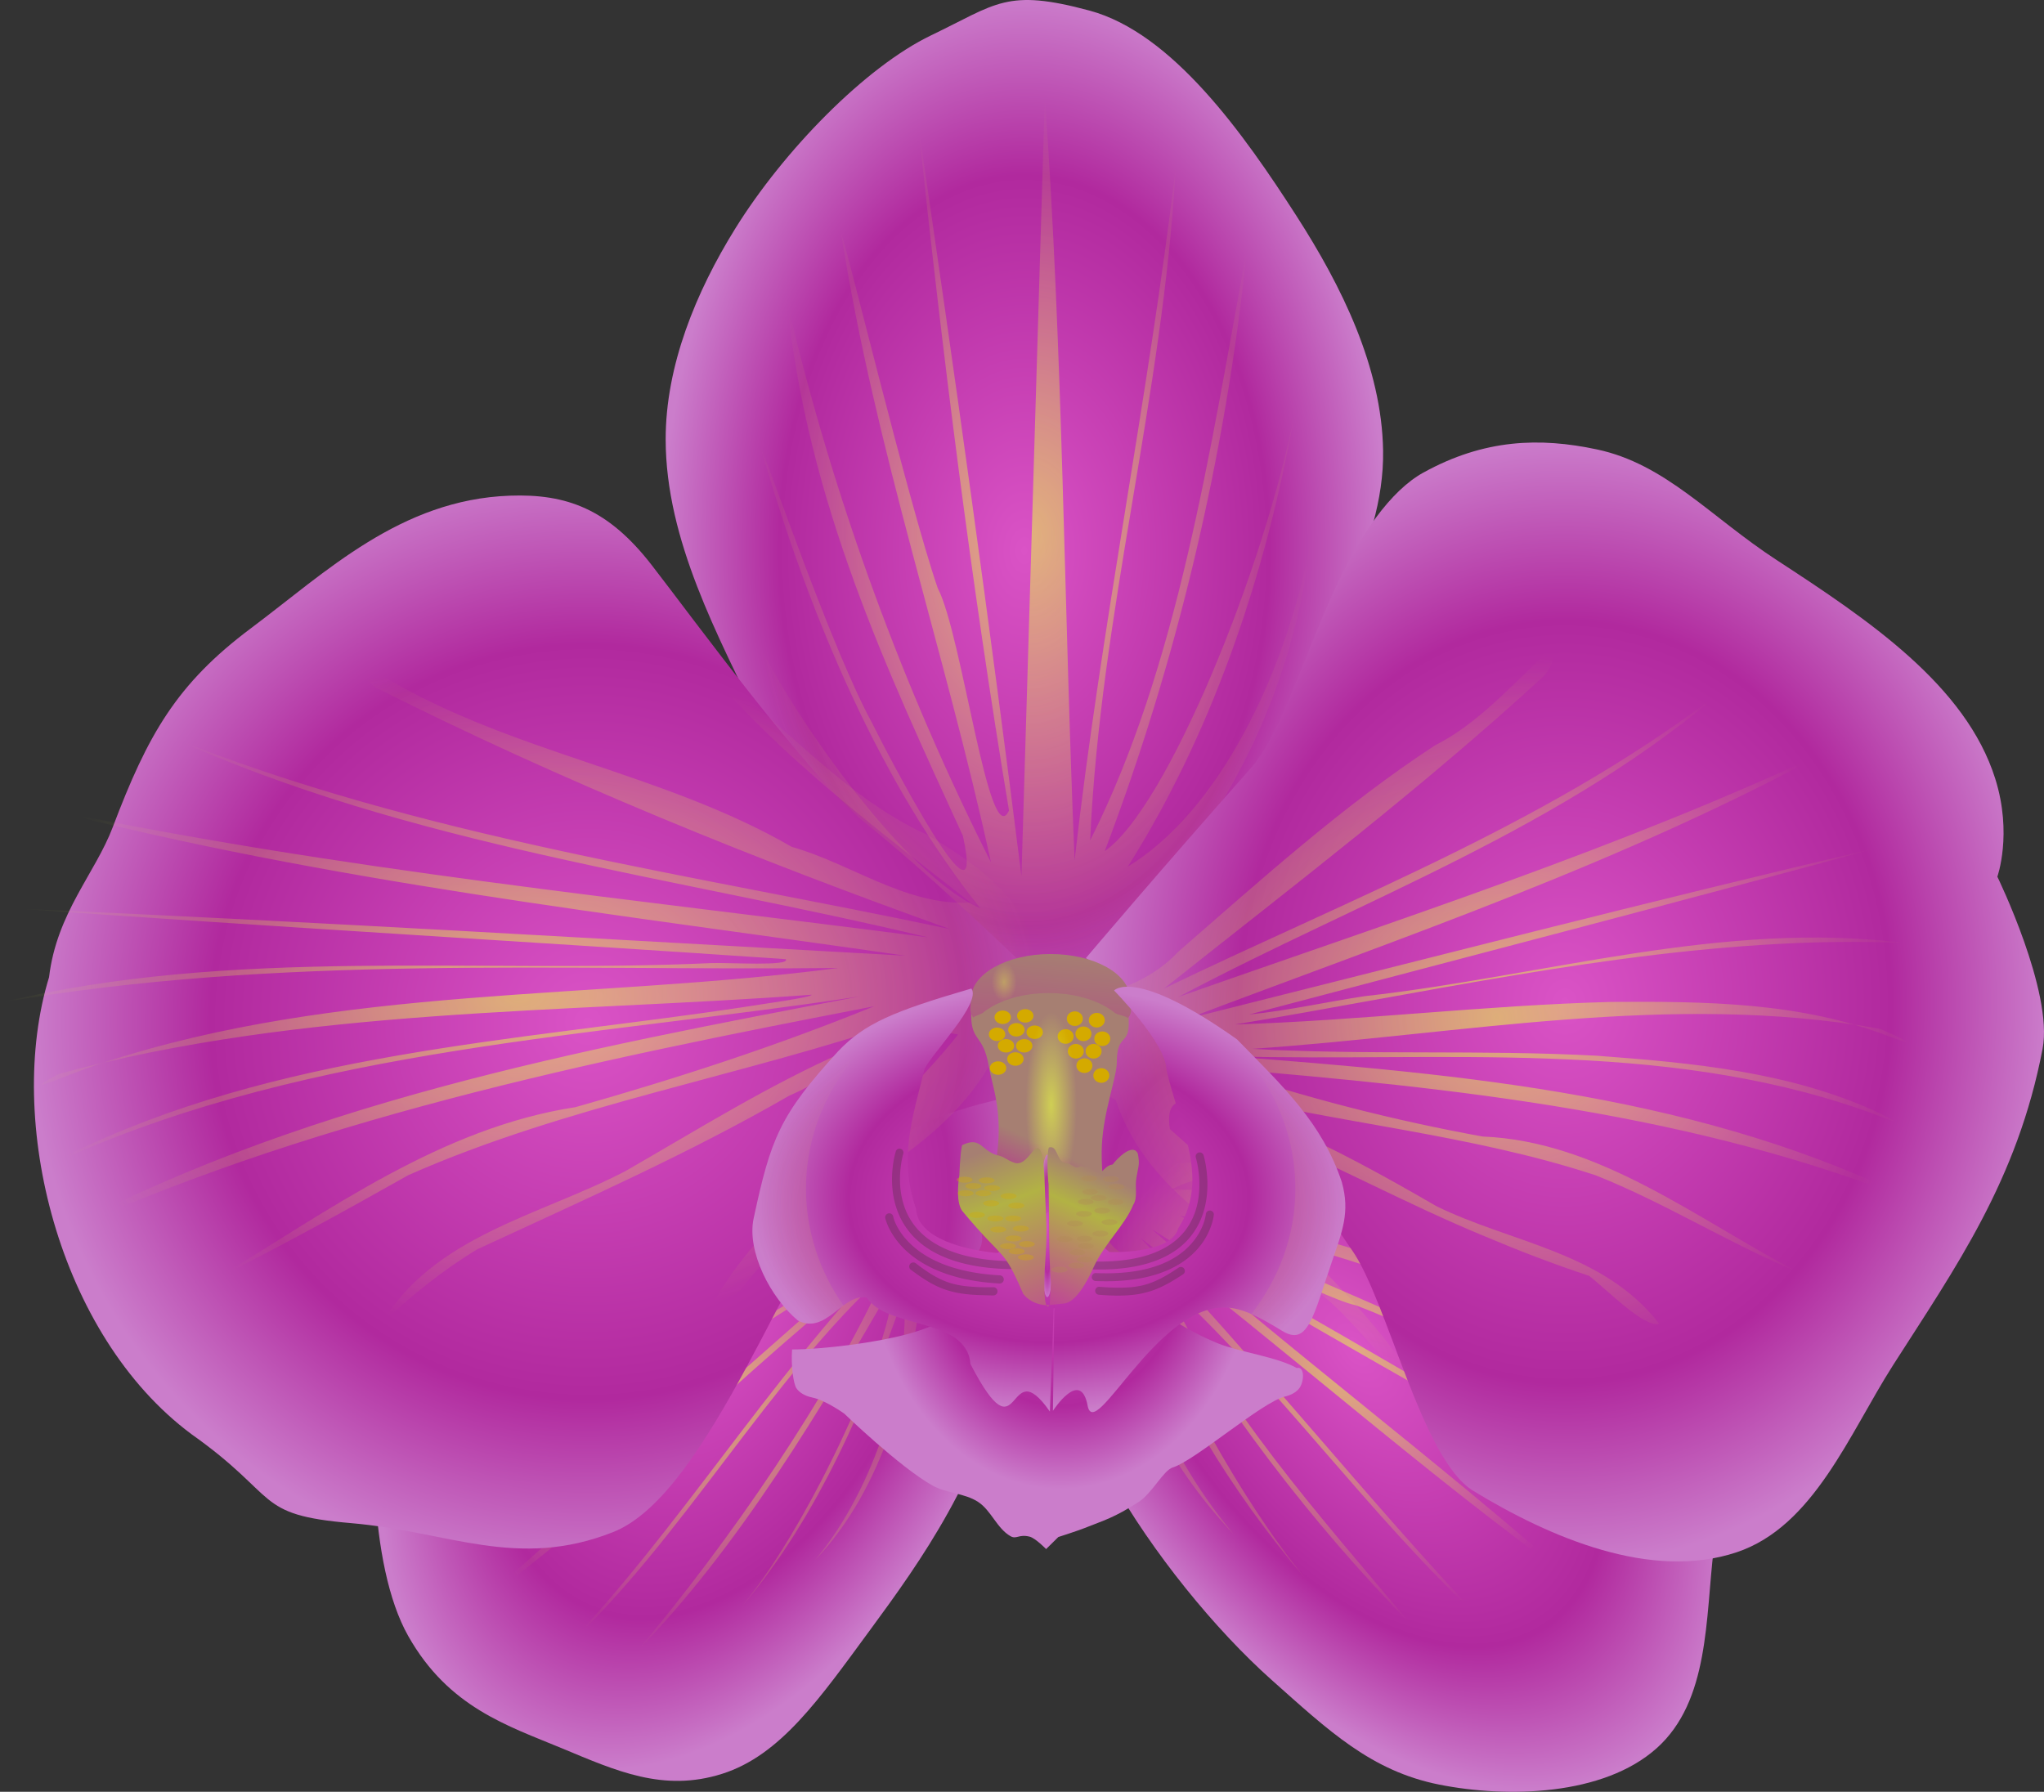 <?xml version="1.0" encoding="UTF-8" standalone="no"?>
<svg viewBox="0 0 288.973 253.343" xmlns="http://www.w3.org/2000/svg" xmlns:osb="http://www.openswatchbook.org/uri/2009/osb" xmlns:xlink="http://www.w3.org/1999/xlink">
<rect x="0" y="0" width="288.973" height="253.343" fill="#333333" stroke="none"/>
<defs>
<linearGradient id="linearGradient4274">
<stop offset="0" stop-color="#da53c6"/>
<stop offset=".677" stop-color="#b1299e"/>
<stop offset="1" stop-color="#cb7dcb"/>
</linearGradient>
<linearGradient id="linearGradient4232">
<stop offset="0" stop-color="#e8ff42"/>
<stop offset="1" stop-color="#e8ff42" stop-opacity="0"/>
</linearGradient>
<linearGradient id="linearGradient4224" osb:paint="gradient">
<stop offset="0" stop-color="#c22aab"/>
<stop offset=".75" stop-color="#b2b244"/>
<stop offset="1" stop-color="#a67f72"/>
</linearGradient>
<linearGradient id="linearGradient4224-8" osb:paint="gradient">
<stop offset="0" stop-color="#c22aab"/>
<stop offset=".75" stop-color="#b24489"/>
<stop offset="1" stop-color="#a67f72"/>
</linearGradient>
<linearGradient gradientTransform="matrix(.681,.174,-.099,.737,147.192,-128.4)" gradientUnits="userSpaceOnUse" id="linearGradient4605" x1="64.795" x2="70.905" xlink:href="#linearGradient4224" y1="415.388" y2="383.647"/>
<linearGradient gradientTransform="matrix(.814,-.184,.125,.804,65.64,-130.235)" gradientUnits="userSpaceOnUse" id="linearGradient4608" x1="37.189" x2="30.51" xlink:href="#linearGradient4224" y1="411.725" y2="372.348"/>
<linearGradient gradientTransform="matrix(.681,.174,-.099,.737,147.192,-128.4)" gradientUnits="userSpaceOnUse" id="linearGradient4605-4" x1="64.795" x2="70.905" xlink:href="#linearGradient4224-8" y1="415.388" y2="383.647"/>
<linearGradient gradientTransform="matrix(.681,.174,-.099,.737,147.192,-128.4)" gradientUnits="userSpaceOnUse" id="linearGradient4605-8" x1="59.964" x2="44.556" xlink:href="#linearGradient4224-8" y1="443.272" y2="345.319"/>
<radialGradient cx="453.466" cy="346.649" gradientTransform="matrix(.825,0,0,.712,-162.381,-102.968)" gradientUnits="userSpaceOnUse" id="radialGradient4653" r="72.333" xlink:href="#linearGradient4232"/>
<radialGradient cx="189.802" cy="193.174" gradientUnits="userSpaceOnUse" id="radialGradient4659" r="37.482" xlink:href="#linearGradient4232"/>
<radialGradient cx="466.121" cy="345.79" gradientTransform="matrix(1,0,0,.636,-392.649,-79.265)" gradientUnits="userSpaceOnUse" id="radialGradient4667" r="73.472" xlink:href="#linearGradient4232"/>
<radialGradient cx="538.442" cy="282.688" gradientTransform="matrix(1,0,0,1.558,-392.649,-364.939)" gradientUnits="userSpaceOnUse" id="radialGradient4675" r="39.611" xlink:href="#linearGradient4232"/>
<radialGradient cx="83.105" cy="144.504" gradientUnits="userSpaceOnUse" id="radialGradient4976" r="78.809" xlink:href="#linearGradient4274"/>
<radialGradient cx="192.042" cy="78.38" gradientTransform="matrix(1,0,0,1.53,-47.216,-42.068)" gradientUnits="userSpaceOnUse" id="radialGradient5012" r="51.215" xlink:href="#linearGradient4274"/>
<radialGradient cx="268.466" cy="142.183" gradientTransform="matrix(1,0,0,1.167,-47.216,-24.228)" gradientUnits="userSpaceOnUse" id="radialGradient5020" r="68.223" xlink:href="#linearGradient4274"/>
<radialGradient cx="197.519" cy="173.215" gradientTransform="matrix(.759,.01,-.013,.991,2.495,.6)" gradientUnits="userSpaceOnUse" id="radialGradient4212" r="36.638" xlink:href="#linearGradient4274"/>
<radialGradient cx="195.496" cy="171.513" gradientTransform="matrix(1,0,0,.683,-47.216,53.797)" gradientUnits="userSpaceOnUse" id="radialGradient4238" r="41.915" xlink:href="#linearGradient4232"/>
<radialGradient cx="99.802" cy="196.889" gradientUnits="userSpaceOnUse" id="radialGradient4334" r="37.482" xlink:href="#linearGradient4232"/>
<radialGradient cx="458.124" cy="345.078" gradientTransform="matrix(.626,.646,-.279,.504,1.24,-279.211)" gradientUnits="userSpaceOnUse" id="radialGradient4116" r="76.164" xlink:href="#linearGradient4274"/>
<radialGradient cx="457.854" cy="345.063" gradientTransform="matrix(-.501,.737,-.389,-.466,465.354,7.426)" gradientUnits="userSpaceOnUse" id="radialGradient4119" r="75.918" xlink:href="#linearGradient4274"/>
<radialGradient cx="148.284" cy="169.587" gradientTransform="matrix(1,0,0,.717,0,47.91)" gradientUnits="userSpaceOnUse" id="radialGradient4129" r="41.915" xlink:href="#linearGradient4274"/>
<radialGradient cx="653.316" cy="515.214" gradientTransform="matrix(1,0,0,.876,0,63.832)" gradientUnits="userSpaceOnUse" id="radialGradient4155" r="28.537" xlink:href="#linearGradient4274"/>
<radialGradient cx="359.286" cy="397.005" gradientTransform="matrix(1,0,0,8.333,0,-2911.37)" gradientUnits="userSpaceOnUse" id="radialGradient4163" r="1.071" xlink:href="#linearGradient4274"/>
<radialGradient cx="388.151" cy="433.391" gradientTransform="matrix(1,0,0,3,0,-866.782)" gradientUnits="userSpaceOnUse" id="radialGradient4185" r="1.768" xlink:href="#linearGradient4232"/>
<radialGradient cx="546.998" cy="306.365" gradientTransform="matrix(1,0,0,.862,0,42.257)" gradientUnits="userSpaceOnUse" id="radialGradient4251" r="14.647" xlink:href="#linearGradient4232"/>
</defs>
<path d="m681.853,515.214a28.537,25.001 0 1,1 -57.074,0 28.537,25.001 0 1,1 57.074,0z" fill="url(#radialGradient4155)" transform="matrix(1.197,0,0,1.197,-633.278,-464.256)"/>
<path d="m57.722,231.332c-5.709-10.091-5.562-30.234-3.82-42.503s5.883-20.112 11.504-29.515 13.744-19.858 22.09-25.917 16.258-10.027 25.728-10.601 18.796-4.127 28.044,7.75 5.2,44.215 1.343,61.206-12.392,28.906-19.557,38.653-12.685,17.777-20.978,20.401-14.975-.426-22.64-3.617-16.005-5.766-21.713-15.857z" fill="url(#radialGradient4119)"/>
<path d="m154.02,1.493c11.754,3.163 21.84,17.482 29.275,29.044 6.373,9.91 12.052,21.38 12.241,33.161 .226,14.094-9.285,26.628-13.363,40.121-3.171,10.492-2.08,22.94-8.627,31.731-7.472,10.032-19.672,22.541-31.878,19.802-20.409-4.58-24.988-33.858-34.046-52.712-6.159-12.822-13.485-26.254-13.512-40.479-.021-10.468 4.309-20.931 9.827-29.826 6.84-11.028 18.401-22.876 27.71-27.344s10.618-6.661 22.372-3.498z" fill="url(#radialGradient5012)"/>
<path d="m160.938,134.932c9.891-1.151 23.252-22.441 23.558-26.368-2.417,12.219-23.747,22.049-22.189,18.283 11.662-11.803 20.644-30.029 23.096-50.695-3.559,19.266-13.233,38.671-25.959,46.379 11.39-18.014 19.435-40.385 23.587-64.137-4.282,22.061-18.078,55.886-26.85,61.954 10.045-26.459 17.078-55.458 20.151-85.43-5.289,28.942-9.829,59.35-22.212,83.911 1.449-32.386 10.33-62.955 12.112-95.275-3.914,32.957-10.577,65.069-14.31,98.079-1.513-35.956-1.639-72.045-4.208-107.898l-3.306,110.149c-4.477-35.641-9.436-71.149-14.641-106.577 3.462,32.664 7.554,65.227 12.883,97.297-2.814,6.073-6.651-24.945-10.068-31.42-4.209-12.239-13.323-50.156-13.64-50.066 4.81,30.617 14.709,59.047 21.154,88.801-12.102-23.963-22.205-50.925-28.851-79.351 2.917,28.466 14.235,52.368 24.885,75.613 3.47,15.728-10.662-11.575-12.874-16.023-5.697-10.489-13.994-35.021-15.743-38.95 7.098,24.579 17.175,47.792 31.111,65.251-12.943-5.708-31.888-35.836-32.442-40.369 1.906,21.076 24.253,37.142 28.31,44.005-7.921-.059-27.689-13.449-24.718-14.9 14.677,15.894 33.064,24.232 51.164,17.738z" fill="url(#radialGradient4675)" opacity=".55"/>
<path d="m136.284,181.492c3.321,5.988-2.528,22.657-4.463,24.534 5.44-6.653-.373-24.725-1.728-22.223-1.555,11.601-5.036,26.473-14.886,36.819 8.677-10.351 13.573-27.012 12.562-37.423-4.915,14.151-12.01,31.198-22.802,43.828 9.854-11.967 21.56-37.899 21.257-45.403-9.871,17.077-21.732,37.158-36.209,51.894 13.058-15.518 27.182-35.9 35.131-53.448-16.385,14.884-28.871,37.745-45.089,52.785 15.707-16.5 28.808-37.909 44.614-54.331-19.43,14.793-37.307,34.164-57.102,48.327l56.372-49.724c-20.441,13.012-41.003,25.699-61.621,38.214 18.479-12.281 37.155-24.168 56.064-35.155 2.064-4.201-15.702,7.156-20.448,8.075-8.079,2.987-31.551,14.415-31.63,14.2 17.942-10.643 36.757-17.512 54.896-26.873-17.35,3.705-35.478,9.822-53,18.494 16.065-10.758 33.072-14.871 49.469-19.069 9.613-4.913-10.291-.883-13.498-.176-7.753,1.4-23.891,7.462-26.643,8.2 15.687-6.748 31.841-11.25 46.512-11.11-8.124-4.699-31.417-2.11-34.01-.447 11.793-8.106 29.072-2.693 34.275-3.426-3.173-4.369-18.027-9.514-17.609-7.235 14.146,1.232 21.878,6.201 25.658,19.066z" fill="url(#radialGradient4334)" opacity=".55"/>
<path d="m27.051,202.766c12.661,8.956 8.765,11.406 22.574,12.589s23.477,6.65 37.08,1.256 24.986-39.666 35.003-51.519 39.707-12.046 39.707-12.046-21.877-22.752-38.993-36.627c-8.121-6.583-24.598-29.194-30.307-36.548-6.142-7.912-12.016-10.078-20.046-9.787-15.493.563-26.024,10.84-36.571,18.728s-14.595,15.035-19.556,28.136c-2.48,6.551-7.925,12.117-9.008,21.22-6.211,20.19 1.295,50.602 20.117,64.597z" fill="url(#radialGradient4976)"/>
<path d="m142.604,143.938c-3.685,14.109-17.538,21.362-28.956,28.539-4.947,3.508-9.717,12.761-13.802,13.648 4.264-8.764 11.763-15.463 18.577-22.253 5.904-5.64 11.939-11.2 17.038-17.603-9.025-1.894-16.133,5.35-23.838,8.625-14.236,8.218-29.306,14.859-44.186,21.765-4.912,2.985-9.417,6.607-13.554,10.589 7.351-12.52 22.584-15.414 34.547-21.667 10.228-5.881 20.244-12.158 31.067-16.929 2.391-1.204 9.551-4.366 8.246-4.304-23.138,7.903-47.589,11.888-70.023,21.81-8.959,5.059-17.974,10.028-27.176,14.635 16.038-9.687 31.857-21.34 50.836-24.256 14.292-4.046 28.442-8.651 42.203-14.262-40.143,7.748-80.729,16.037-117.983,33.466 35.719-19.739 76.329-27.291 115.97-34.86-37.748,5.745-77.011,7.134-112.408,22.875-4.527,2.175-3.483,1.451.198-.342 29.7-14.645 63.335-16.144 95.517-20.981 2.726-.451 9.928-1.404 9.868-1.789-35.54,2.619-71.764,1.824-106.423,11.199-7.365,3.92 3.698-.905 6.183-1.546 33.552-11.039 69.361-8.887 103.985-13.432-39.508.42-79.364-1.919-118.49,4.916 32.939-7.956 67.028-4.051 100.525-5.609 2.576-.096 11.253.482 10.569-.555-36.168-2.477-72.363-4.555-108.524-7.144 41.825,1.825 83.615,4.363 125.416,6.653-40.66-5.893-81.667-10.427-121.515-20.783 41.155,8.642 83.054,12.765 124.707,18.186-35.894-8.623-73.238-12.95-107.152-28.341 35.326,14.147 73.245,19.342 110.256,27.17-27.61-9.907-54.884-20.916-81.093-34.118-3.314-2.266-1.62-4.402 1.123-1.534 18.006,10.761 39.48,13.532 57.612,24.028 8.493,2.397 16.131,8.357 25.302,7.888-13.29-10.451-27.109-20.702-37.913-33.78 10.856,7.585 19.451,18.56 31.748,24.184 7.356,4.272 15.893,10.391 15.883,19.833-.332,2.578-2.039,4.902-4.34,6.082z" fill="url(#radialGradient4667)" opacity=".55"/>
<path d="m234.19,247.201c-7.518,6.706-21.054,7.046-30.703,5.128s-15.655-7.636-23.67-14.768-16.912-18.045-22.774-28.49-10.184-21.459-12.085-33.265 1.061-36.342 1.061-36.342 31.353-6.383 44.904-2.001 23.412,16.219 31.744,25.155 15.278,17.237 18.523,27.074 2.272,19.622 1.09,29.328-.57,21.474-8.088,28.181z" fill="url(#radialGradient4116)"/>
<path d="m153.321,177.778c-3.321,5.988 2.528,22.657 4.463,24.534-5.44-6.653-2.127-22.761-.772-20.259 1.555,11.601 7.536,24.509 17.386,34.854-8.677-10.351-15.002-24.155-13.99-34.566 4.915,14.151 13.439,28.34 24.231,40.971-9.854-11.967-22.095-34.327-21.793-41.832 9.871,17.077 22.268,33.587 36.744,48.323-13.058-15.518-27.182-31.257-35.131-48.805 16.385,14.884 28.871,33.102 45.089,48.143-15.707-16.5-32.558-37.73-48.364-54.153 19.43,14.793 41.057,33.986 60.852,48.149-18.791-16.575-40.438-32.792-59.229-49.367 20.441,13.012 43.86,25.342 64.478,37.857-18.479-12.281-40.369-24.346-59.278-35.333-2.064-4.201 18.916,7.335 23.663,8.254 8.079,2.987 31.551,14.415 31.63,14.2-17.942-10.643-38.364-17.512-56.503-26.873 17.35,3.705 37.085,9.822 54.607,18.494-16.065-10.758-33.072-14.871-49.469-19.069-9.613-4.913 10.291-.883 13.498-.176 7.753,1.4 23.891,7.462 26.643,8.2-15.687-6.748-31.841-11.25-46.512-11.11 8.124-4.699 31.417-2.11 34.01-.447-11.793-8.106-29.072-2.693-34.275-3.426 3.173-4.369 18.027-9.514 17.609-7.235-14.146,1.232-25.806,7.808-29.586,20.673z" fill="url(#radialGradient4659)" opacity=".55"/>
<path d="m288.775,148.281c-3.566,18.622-12.252,30.835-21.133,44.729-6.191,9.686-11.212,22.816-22.114,26.463-12.089,4.044-26.359-2.047-37.243-8.682-7.334-4.471-12.117-26.917-17.174-34.077-3.365-4.765-5.821-9.719-9.208-14.323-9.965-13.545-28.377-26.933-28.377-26.933s10.413-12.319 23.261-26.786c4.15-4.672 6.902-14.131 11.393-24.21 3.988-8.951 8.515-15.14 13.048-17.641 8.628-4.761 16.473-4.994 24.547-3.276 9.736,2.071 16.023,9.526 25.427,15.656 12.931,8.428 26.723,17.682 30.881,30.907 2.456,7.81.296,13.847.296,13.847s7.935,16.285 6.395,24.326z" fill="url(#radialGradient5020)"/>
<path d="m157.735,155.524c4.162,12.46 15.617,18.891 25.501,25.176 4.373,2.23 7.554,6.052 10.885,9.725 1.585,2.08 8.619,8.118 4.131,2.17-9.329-12.765-21.377-22.632-32.852-32.952-1.364-8.257 8.752-1.219 12.104.291 10.914,4.596 21.44,10.346 32.412,14.872 4.85,2.048 9.758,3.941 14.738,5.583 2.747,2.146 7.891,7.439 9.91,6.77-7.876-10.167-20.926-11.417-31.485-16.614-7.22-4.176-14.505-8.249-22.146-11.489-2.842-1.408-9.856-4.193-10.043-4.767 18.114,4.563 36.853,6.016 54.685,11.883 9.799,3.878 18.849,9.644 28.592,13.669-14.345-7.512-28.094-18.49-44.579-19.149-12.662-2.304-25.186-5.517-37.444-9.669 33.586,2.809 67.685,6.308 99.468,19.255-30.524-15.437-64.609-18.363-97.727-20.925 29.842.819 60.528-2.478 89.432,7.572 2.362.808 7.25,2.897 2.298.406-12.533-5.803-26.362-7.055-39.814-8.057-16.266-.888-32.565-.06-48.83-.976 29.507-1.99 59.239-8.107 88.75-2.845 2.275.891 6.194,2.867 1.559,1.16-12.658-4.963-26.323-5.038-39.616-4.948-17.714.472-35.356,2.634-53.063,3.185 26.377-4.367 52.656-10.381 79.396-11.511 5.146-.205 10.299-.219 15.445.01-25.752-3.31-51.07,4.664-76.517,7.501-5.448.817-10.867,2.049-16.334,2.593 29.858-7.902 59.752-15.639 89.561-23.759-32.896,7.714-65.635,16.187-98.428,24.396 30.828-11.669 62.179-22.244 91.41-38.267-30.032,14.143-61.48,24.188-92.561,35.159 26.278-13.964 54.836-23.944 77.913-44.12-24.267,19.071-52.792,29.814-79.923,42.921 18.14-14.427 36.596-28.445 53.764-44.249 2.295-2.917 1.267-4.856-1.301-1.67-4.427,4.225-8.696,8.774-14.09,11.497-12.949,8.451-24.591,18.982-36.35,29.206-3.595,3.894-8.361,5.228-8.361,5.228l-5.996,4.917c0,0 1.684,9.03 5.504,10.82z" fill="url(#radialGradient4653)" opacity=".55"/>
<path d="m157.887,150.227c0,2.055-1.872,6.846-2.107,11.663-.25,5.138 1.127,10.304.822,12.203-.592,3.679 7.386,4.319 6.327,7.102s-9.077,1.162-10.476,2.718-2.938,2.417-4.553,2.417c-1.615,0-3.154-.861-4.553-2.417s-8.378,2.115-9.437-.668 5.494-4.862 4.902-8.541c-.313-1.947 2.132-8.378 2.357-13.857 .2-4.875-.946-7.582-1.386-10.144-.771-4.499-2.446-3.376-2.483-7.098-.033-3.339.382-3.878 3.357-5.965 4.305-3.019 12.41-2.679 16.716.34 2.975,2.087 2.051,2.371 2.197,6.305 .138,3.72-1.683,1.696-1.683,5.943z" fill="url(#linearGradient4605-4)"/>
<path d="m134.681,185.853c0,0-1.749,1.542-6.615,2.837-4.394,1.17-11.693,2.105-16.084,2.11-.174,2.369.204,4.822.589,5.448s1.236,1.134 2.254,1.343c1.896.385 4.532,2.282 4.532,2.282s7.787,7.516 12.447,10.152c1.997,1.13 4.558,1.074 6.478,2.331 1.855,1.215 2.647,3.727 4.567,4.839 .862.499 1.167-.309 2.706.07 .831.205 2.341,1.759 2.341,1.759l1.726-1.703c0,0 2.783-.894 3.743-1.28 2.71-1.09 4.111-1.412 7.643-3.698 1.856-1.201 3.479-4.453 4.786-4.855 3.173-.976 12.635-9.272 15.892-10.036 .825-.196 1.527-.587 1.933-1.078 .804-.966.875-3.243-.297-2.953-2.797-1.576-7.999-2.227-11.086-3.464-4.678-1.874-7.278-4.166-11.271-5.729z" fill="url(#radialGradient4212)"/>
<path d="m148.517,134.889c-6.204,0-11.24,2.841-11.24,6.344 0,.94-.327,1.835.323,2.637 .204-.224 1.106-.459 1.355-.667 .404-.337.864-.644 1.373-.931s1.065-.548 1.662-.775 1.234-.429 1.906-.589 1.373-.288 2.105-.372 1.497-.124 2.272-.124 1.526.04 2.257.124 1.433.212 2.105.372 1.324.361 1.922.589 1.154.489 1.662.775 .969.593 1.373.931c.345.288 1.593.433 1.851.752 .798-.871.314-1.674.314-2.722 0-3.503-5.036-6.344-11.24-6.344z" fill="url(#linearGradient4605-8)"/>
<path d="m157.504,140.047c0,0 7.285,7.407 7.384,11.083 1.608,7.565 6.336,15.327 1.704,22.512-1.018,3.748-9.748,3.385-9.748,3.385l-7.605-6.506-8.175,6.644c0,0-11.283-.76-11.567-6.256-2.467-7.128-.523-12.739 1.208-19.76 1.137-2.331 8.099-9.366 6.623-11.382-11.103,3.239-15.078,4.939-18.819,8.852-8.319,9.107-9.543,12.385-11.963,23.661-.999,4.654 2.405,11.24 6.27,14.441 4.037,2.023 6.239-3.846 9.724-3.271 2.754,4.467 14.186,2.782 14.654,9.399 7.325,14.122 5.015-2.207 11.235,6.733l.679-18.415-.252,18.315c0,0 3.905-6.078 4.905-.75 .998,5.316 9.577-13.941 19.339-13.871 2.568.018 5.142,1.466 8.175,3.316 3.646,2.225 4.373-2.029 7.057-9.889 1.429-4.184 2.559-6.902 1.37-11.151-2.767-8.302-8.15-13.378-14.816-20.178-14.517-10.299-17.381-6.912-17.381-6.912z" fill="url(#radialGradient4129)"/>
<g fill="#d4aa00">
<path d="m182.143,162.005a6.786,6.786 0 1,1 -13.571,0 6.786,6.786 0 1,1 13.571,0z" fill="#d4aa00" transform="matrix(-.166,0,0,-.15,181.205,172.938)"/>
<path d="m182.143,162.005a6.786,6.786 0 1,1 -13.571,0 6.786,6.786 0 1,1 13.571,0z" fill="#d4aa00" transform="matrix(-.166,0,0,-.15,181.063,168.331)"/>
<path d="m182.143,162.005a6.786,6.786 0 1,1 -13.571,0 6.786,6.786 0 1,1 13.571,0z" fill="#d4aa00" transform="matrix(-.166,0,0,-.15,182.284,170.474)"/>
<path d="m182.143,162.005a6.786,6.786 0 1,1 -13.571,0 6.786,6.786 0 1,1 13.571,0z" fill="#d4aa00" transform="matrix(-.166,0,0,-.15,182.42,174.974)"/>
<path d="m182.143,162.005a6.786,6.786 0 1,1 -13.571,0 6.786,6.786 0 1,1 13.571,0z" fill="#d4aa00" transform="matrix(-.166,0,0,-.15,184.809,176.367)"/>
<path d="m182.143,162.005a6.786,6.786 0 1,1 -13.571,0 6.786,6.786 0 1,1 13.571,0z" fill="#d4aa00" transform="matrix(-.166,0,0,-.15,184.945,171.17)"/>
<path d="m182.143,162.005a6.786,6.786 0 1,1 -13.571,0 6.786,6.786 0 1,1 13.571,0z" fill="#d4aa00" transform="matrix(-.166,0,0,-.15,183.718,172.938)"/>
<path d="m182.143,162.005a6.786,6.786 0 1,1 -13.571,0 6.786,6.786 0 1,1 13.571,0z" fill="#d4aa00" transform="matrix(-.166,0,0,-.15,179.765,170.849)"/>
<path d="m182.143,162.005a6.786,6.786 0 1,1 -13.571,0 6.786,6.786 0 1,1 13.571,0z" fill="#d4aa00" transform="matrix(-.166,0,0,-.15,184.169,168.545)"/>
</g>
<g fill="#d4aa00">
<path d="m182.143,162.005a6.786,6.786 0 1,1 -13.571,0 6.786,6.786 0 1,1 13.571,0z" fill="#d4aa00" transform="matrix(.17,0,0,-.138,114.991,170.222)"/>
<path d="m182.143,162.005a6.786,6.786 0 1,1 -13.571,0 6.786,6.786 0 1,1 13.571,0z" fill="#d4aa00" transform="matrix(.17,0,0,-.138,115.137,165.991)"/>
<path d="m182.143,162.005a6.786,6.786 0 1,1 -13.571,0 6.786,6.786 0 1,1 13.571,0z" fill="#d4aa00" transform="matrix(.17,0,0,-.138,113.884,167.959)"/>
<path d="m182.143,162.005a6.786,6.786 0 1,1 -13.571,0 6.786,6.786 0 1,1 13.571,0z" fill="#d4aa00" transform="matrix(.17,0,0,-.138,113.744,172.091)"/>
<path d="m182.143,162.005a6.786,6.786 0 1,1 -13.571,0 6.786,6.786 0 1,1 13.571,0z" fill="#d4aa00" transform="matrix(.17,0,0,-.138,111.293,173.37)"/>
<path d="m182.143,162.005a6.786,6.786 0 1,1 -13.571,0 6.786,6.786 0 1,1 13.571,0z" fill="#d4aa00" transform="matrix(.17,0,0,-.138,111.153,168.598)"/>
<path d="m182.143,162.005a6.786,6.786 0 1,1 -13.571,0 6.786,6.786 0 1,1 13.571,0z" fill="#d4aa00" transform="matrix(.17,0,0,-.138,112.412,170.222)"/>
<path d="m182.143,162.005a6.786,6.786 0 1,1 -13.571,0 6.786,6.786 0 1,1 13.571,0z" fill="#d4aa00" transform="matrix(.17,0,0,-.138,116.469,168.303)"/>
<path d="m182.143,162.005a6.786,6.786 0 1,1 -13.571,0 6.786,6.786 0 1,1 13.571,0z" fill="#d4aa00" transform="matrix(.17,0,0,-.138,111.95,166.188)"/>
</g>
<path d="m561.645,306.365a14.647,12.627 0 1,1 -29.294,0 14.647,12.627 0 1,1 29.294,0z" fill="url(#radialGradient4251)" opacity=".623" transform="matrix(.246,0,0,1.036,14.054,-161.164)"/>
<path d="m126.976,162.441a.564,.564 0 0,0 -.344.406c0,0-1.276,4.004.156,8.125 .716,2.06 2.121,4.143 4.656,5.719s6.196,2.644 11.375,2.75a.564,.564 0 1,0 0-1.125c-5.036-.103-8.465-1.154-10.781-2.594s-3.543-3.27-4.188-5.125c-1.289-3.71-.156-7.438-.156-7.438a.564,.564 0 0,0 -.719-.719z" fill="#112b00" opacity=".211"/>
<path d="m125.601,171.566a.564,.564 0 0,0 -.438.688c0,0 .467,2.178 2.719,4.375s6.312,4.462 13.406,4.844a.579,.579 0 1,0 .062-1.156c-6.882-.37-10.642-2.505-12.688-4.5s-2.375-3.781-2.375-3.781a.564,.564 0 0,0 -.688-.469z" fill="#112b00" opacity=".211"/>
<path d="m129.101,178.503a.564,.564 0 0,0 -.312,1.031c3.585,2.732 5.814,3.497 10.219,3.594 .478.009.959.04 1.438.031a.578,.578 0 0,0 0-1.156c-.464.008-.941.009-1.406,0-4.292-.094-6.068-.711-9.562-3.375a.564,.564 0 0,0 -.375-.125z" fill="#112b00" opacity=".211"/>
<path d="m169.601,162.941a.564,.564 0 0,0 -.531.75c0,0 1.175,3.895-.094,7.625-.635,1.865-1.85,3.696-4.156,5.031s-5.726,2.192-10.781,2a.564,.564 0 1,0 -.062,1.125c5.201.197 8.861-.683 11.406-2.156s3.95-3.55 4.656-5.625c1.412-4.15.125-8.312.125-8.312a.564,.564 0 0,0 -.562-.438z" fill="#112b00" opacity=".211"/>
<path d="m170.976,171.159a.564,.564 0 0,0 -.5.531c0,0-.19,2.153-2.188,4.312s-5.805,4.312-13.312,4a.564,.564 0 1,0 -.062,1.125c7.742.322 11.983-1.927 14.219-4.344s2.469-5 2.469-5a.564,.564 0 0,0 -.625-.625z" fill="#112b00" opacity=".211"/>
<path d="m166.788,179.159a.564,.564 0 0,0 -.188.094c-3.654,2.441-5.46,2.955-9.75,2.781-.464-.02-.942-.058-1.406-.094a.564,.564 0 1,0 -.094,1.125c.476.037.959.073 1.438.094 4.402.178 6.69-.465 10.438-2.969a.564,.564 0 0,0 -.438-1.031z" fill="#112b00" opacity=".211"/>
<path d="m360.357,397.005a1.071,8.929 0 1,1 -2.143,0 1.071,8.929 0 1,1 2.143,0z" fill="url(#radialGradient4163)" opacity=".805" transform="matrix(1,0,0,1.128,-211.221,-274.494)"/>
<path d="m143.407,164.4c2.013.674 3.004-3.709 3.825-1.407 .481,1.349.464,5.625.659,8.986 .184,3.168-.12,6.227-.2,7.63-.244,6.552.662,4.937.662,4.937s-2.277.189-3.69-1.601c-2.945-6.784-2.457-4.319-8.644-11.75-1.027-1.464-.385-5.051-.385-5.051s.074-2.854.379-4.226c2.613-1.278 2.67.681 4.85,1.388 1.154.197 1.404.711 2.544,1.093z" fill="url(#linearGradient4608)"/>
<path d="m152.838,164.844c-.879.663-1.221-.349-2.214-.436-1.308-.148-1.031-2.561-2.331-2.162-.325.704-.191,4.21-.049,5.172 .114,5.023-.02,9.249.326,13.96-.169,2.855-.156,3.132-.156,3.132l2.035-.209c.918-.094 2.371-1.152 4.122-5.052 1.502-3.345 4.46-6.004 5.652-8.914 .658-1.043.199-2.395.44-3.819 .319-1.879.48-1.83.2-3.412-.742-1.571-2.941.725-3.563,1.544-1.439.188-1.423,1.946-2.539.534-.466-.475-1.348-.007-1.925-.337z" fill="url(#linearGradient4605)"/>
<g fill="#d4aa00">
<g fill="#d4aa00" opacity=".33">
<path d="m182.143,162.005c0,3.748-3.038,6.786-6.786,6.786s-6.786-3.038-6.786-6.786 3.038-6.786 6.786-6.786 6.786,3.038 6.786,6.786z" fill="#d4aa00" transform="matrix(-.166,0,0,-.062,165.632,178.759)"/>
<path d="m182.143,162.005c0,3.748-3.038,6.786-6.786,6.786s-6.786-3.038-6.786-6.786 3.038-6.786 6.786-6.786 6.786,3.038 6.786,6.786z" fill="#d4aa00" transform="matrix(-.166,0,0,-.062,165.49,176.847)"/>
<path d="m182.143,162.005c0,3.748-3.038,6.786-6.786,6.786s-6.786-3.038-6.786-6.786 3.038-6.786 6.786-6.786 6.786,3.038 6.786,6.786z" fill="#d4aa00" transform="matrix(-.166,0,0,-.062,166.711,177.736)"/>
<path d="m182.143,162.005c0,3.748-3.038,6.786-6.786,6.786s-6.786-3.038-6.786-6.786 3.038-6.786 6.786-6.786 6.786,3.038 6.786,6.786z" fill="#d4aa00" transform="matrix(-.166,0,0,-.062,169.236,180.181)"/>
<path d="m182.143,162.005c0,3.748-3.038,6.786-6.786,6.786s-6.786-3.038-6.786-6.786 3.038-6.786 6.786-6.786 6.786,3.038 6.786,6.786z" fill="#d4aa00" transform="matrix(-.166,0,0,-.062,169.373,178.025)"/>
<path d="m182.143,162.005c0,3.748-3.038,6.786-6.786,6.786s-6.786-3.038-6.786-6.786 3.038-6.786 6.786-6.786 6.786,3.038 6.786,6.786z" fill="#d4aa00" transform="matrix(-.166,0,0,-.062,168.146,178.759)"/>
<path d="m182.143,162.005c0,3.748-3.038,6.786-6.786,6.786s-6.786-3.038-6.786-6.786 3.038-6.786 6.786-6.786 6.786,3.038 6.786,6.786z" fill="#d4aa00" transform="matrix(-.166,0,0,-.062,168.596,176.936)"/>
</g>
<g fill="#d4aa00" opacity=".33">
<path d="m182.143,162.005c0,3.748-3.038,6.786-6.786,6.786s-6.786-3.038-6.786-6.786 3.038-6.786 6.786-6.786 6.786,3.038 6.786,6.786z" fill="#d4aa00" transform="matrix(-.166,0,0,-.062,169.829,182.33)"/>
<path d="m182.143,162.005c0,3.748-3.038,6.786-6.786,6.786s-6.786-3.038-6.786-6.786 3.038-6.786 6.786-6.786 6.786,3.038 6.786,6.786z" fill="#d4aa00" transform="matrix(-.166,0,0,-.062,171.711,179.165)"/>
<path d="m182.143,162.005c0,3.748-3.038,6.786-6.786,6.786s-6.786-3.038-6.786-6.786 3.038-6.786 6.786-6.786 6.786,3.038 6.786,6.786z" fill="#d4aa00" transform="matrix(-.166,0,0,-.062,170.24,183.889)"/>
<path d="m182.143,162.005c0,3.748-3.038,6.786-6.786,6.786s-6.786-3.038-6.786-6.786 3.038-6.786 6.786-6.786 6.786,3.038 6.786,6.786z" fill="#d4aa00" transform="matrix(-.166,0,0,-.062,173.433,183.753)"/>
<path d="m182.143,162.005c0,3.748-3.038,6.786-6.786,6.786s-6.786-3.038-6.786-6.786 3.038-6.786 6.786-6.786 6.786,3.038 6.786,6.786z" fill="#d4aa00" transform="matrix(-.166,0,0,-.062,172.342,182.33)"/>
<path d="m182.143,162.005c0,3.748-3.038,6.786-6.786,6.786s-6.786-3.038-6.786-6.786 3.038-6.786 6.786-6.786 6.786,3.038 6.786,6.786z" fill="#d4aa00" transform="matrix(-.166,0,0,-.062,167.228,181.821)"/>
<path d="m182.143,162.005c0,3.748-3.038,6.786-6.786,6.786s-6.786-3.038-6.786-6.786 3.038-6.786 6.786-6.786 6.786,3.038 6.786,6.786z" fill="#d4aa00" transform="matrix(-.166,0,0,-.062,172.792,180.508)"/>
</g>
<g fill="#d4aa00" opacity=".33">
<path d="m182.143,162.005c0,3.748-3.038,6.786-6.786,6.786s-6.786-3.038-6.786-6.786 3.038-6.786 6.786-6.786 6.786,3.038 6.786,6.786z" fill="#d4aa00" transform="matrix(.166,0,0,-.062,116.059,185.951)"/>
<path d="m182.143,162.005c0,3.748-3.038,6.786-6.786,6.786s-6.786-3.038-6.786-6.786 3.038-6.786 6.786-6.786 6.786,3.038 6.786,6.786z" fill="#d4aa00" transform="matrix(.166,0,0,-.062,115.923,187.818)"/>
<path d="m182.143,162.005c0,3.748-3.038,6.786-6.786,6.786s-6.786-3.038-6.786-6.786 3.038-6.786 6.786-6.786 6.786,3.038 6.786,6.786z" fill="#d4aa00" transform="matrix(.166,0,0,-.062,113.398,186.24)"/>
<path d="m182.143,162.005c0,3.748-3.038,6.786-6.786,6.786s-6.786-3.038-6.786-6.786 3.038-6.786 6.786-6.786 6.786,3.038 6.786,6.786z" fill="#d4aa00" transform="matrix(.166,0,0,-.062,114.625,186.973)"/>
<path d="m182.143,162.005c0,3.748-3.038,6.786-6.786,6.786s-6.786-3.038-6.786-6.786 3.038-6.786 6.786-6.786 6.786,3.038 6.786,6.786z" fill="#d4aa00" transform="matrix(.166,0,0,-.062,114.175,185.151)"/>
</g>
</g>
<g fill="#b18a56">
<g fill="#b18a56" opacity=".33">
<path d="m182.143,162.005c0,3.748-3.038,6.786-6.786,6.786s-6.786-3.038-6.786-6.786 3.038-6.786 6.786-6.786 6.786,3.038 6.786,6.786z" fill="#b18a56" transform="matrix(-.166,0,0,-.062,183.222,178.58)"/>
<path d="m182.143,162.005c0,3.748-3.038,6.786-6.786,6.786s-6.786-3.038-6.786-6.786 3.038-6.786 6.786-6.786 6.786,3.038 6.786,6.786z" fill="#b18a56" transform="matrix(-.166,0,0,-.062,183.079,176.669)"/>
<path d="m182.143,162.005c0,3.748-3.038,6.786-6.786,6.786s-6.786-3.038-6.786-6.786 3.038-6.786 6.786-6.786 6.786,3.038 6.786,6.786z" fill="#b18a56" transform="matrix(-.166,0,0,-.062,184.437,179.425)"/>
<path d="m182.143,162.005c0,3.748-3.038,6.786-6.786,6.786s-6.786-3.038-6.786-6.786 3.038-6.786 6.786-6.786 6.786,3.038 6.786,6.786z" fill="#b18a56" transform="matrix(-.166,0,0,-.062,186.825,180.003)"/>
<path d="m182.143,162.005c0,3.748-3.038,6.786-6.786,6.786s-6.786-3.038-6.786-6.786 3.038-6.786 6.786-6.786 6.786,3.038 6.786,6.786z" fill="#b18a56" transform="matrix(-.166,0,0,-.062,186.962,177.847)"/>
<path d="m182.143,162.005c0,3.748-3.038,6.786-6.786,6.786s-6.786-3.038-6.786-6.786 3.038-6.786 6.786-6.786 6.786,3.038 6.786,6.786z" fill="#b18a56" transform="matrix(-.166,0,0,-.062,186.185,176.758)"/>
</g>
<g fill="#b18a56" opacity=".33">
<path d="m182.143,162.005c0,3.748-3.038,6.786-6.786,6.786s-6.786-3.038-6.786-6.786 3.038-6.786 6.786-6.786 6.786,3.038 6.786,6.786z" fill="#b18a56" transform="matrix(-.166,0,0,-.062,181.079,183.045)"/>
<path d="m182.143,162.005c0,3.748-3.038,6.786-6.786,6.786s-6.786-3.038-6.786-6.786 3.038-6.786 6.786-6.786 6.786,3.038 6.786,6.786z" fill="#b18a56" transform="matrix(-.166,0,0,-.062,182.365,181.669)"/>
<path d="m182.143,162.005c0,3.748-3.038,6.786-6.786,6.786s-6.786-3.038-6.786-6.786 3.038-6.786 6.786-6.786 6.786,3.038 6.786,6.786z" fill="#b18a56" transform="matrix(-.166,0,0,-.062,182.604,179.969)"/>
<path d="m182.143,162.005c0,3.748-3.038,6.786-6.786,6.786s-6.786-3.038-6.786-6.786 3.038-6.786 6.786-6.786 6.786,3.038 6.786,6.786z" fill="#b18a56" transform="matrix(-.166,0,0,-.062,184.683,184.467)"/>
<path d="m182.143,162.005c0,3.748-3.038,6.786-6.786,6.786s-6.786-3.038-6.786-6.786 3.038-6.786 6.786-6.786 6.786,3.038 6.786,6.786z" fill="#b18a56" transform="matrix(-.166,0,0,-.062,185.98,182.847)"/>
<path d="m182.143,162.005c0,3.748-3.038,6.786-6.786,6.786s-6.786-3.038-6.786-6.786 3.038-6.786 6.786-6.786 6.786,3.038 6.786,6.786z" fill="#b18a56" transform="matrix(-.166,0,0,-.062,182.431,185.187)"/>
<path d="m182.143,162.005c0,3.748-3.038,6.786-6.786,6.786s-6.786-3.038-6.786-6.786 3.038-6.786 6.786-6.786 6.786,3.038 6.786,6.786z" fill="#b18a56" transform="matrix(-.166,0,0,-.062,184.935,181.222)"/>
</g>
<g fill="#b18a56" opacity=".33">
<path d="m182.143,162.005c0,3.748-3.038,6.786-6.786,6.786s-6.786-3.038-6.786-6.786 3.038-6.786 6.786-6.786 6.786,3.038 6.786,6.786z" fill="#b18a56" transform="matrix(.166,0,0,-.062,124.281,188.134)"/>
<path d="m182.143,162.005c0,3.748-3.038,6.786-6.786,6.786s-6.786-3.038-6.786-6.786 3.038-6.786 6.786-6.786 6.786,3.038 6.786,6.786z" fill="#b18a56" transform="matrix(.166,0,0,-.062,124.423,186.222)"/>
<path d="m182.143,162.005c0,3.748-3.038,6.786-6.786,6.786s-6.786-3.038-6.786-6.786 3.038-6.786 6.786-6.786 6.786,3.038 6.786,6.786z" fill="#b18a56" transform="matrix(.166,0,0,-.062,123.202,187.111)"/>
<path d="m182.143,162.005c0,3.748-3.038,6.786-6.786,6.786s-6.786-3.038-6.786-6.786 3.038-6.786 6.786-6.786 6.786,3.038 6.786,6.786z" fill="#b18a56" transform="matrix(.166,0,0,-.062,123.066,188.978)"/>
<path d="m182.143,162.005c0,3.748-3.038,6.786-6.786,6.786s-6.786-3.038-6.786-6.786 3.038-6.786 6.786-6.786 6.786,3.038 6.786,6.786z" fill="#b18a56" transform="matrix(.166,0,0,-.062,120.677,189.556)"/>
<path d="m182.143,162.005c0,3.748-3.038,6.786-6.786,6.786s-6.786-3.038-6.786-6.786 3.038-6.786 6.786-6.786 6.786,3.038 6.786,6.786z" fill="#b18a56" transform="matrix(.166,0,0,-.062,121.407,185.24)"/>
</g>
</g>
<path d="m389.919,433.391a1.768,5.303 0 1,1 -3.536,0 1.768,5.303 0 1,1 3.536,0z" fill="url(#radialGradient4185)" opacity=".33" transform="matrix(1,0,0,.512,-246.177,-83.013)"/>
<path d="m389.919,433.391a1.768,5.303 0 1,1 -3.536,0 1.768,5.303 0 1,1 3.536,0z" fill="url(#radialGradient4185)" opacity=".33" transform="matrix(1,0,0,.512,-233.929,-82.887)"/>
<path d="m129.103,142.358c-5.197,1.854-7.979,3.515-10.594,6.25-8.319,9.107-9.549,12.412-11.969,23.688-.999,4.654 2.416,11.236 6.281,14.438 2.635,1.321 4.499-.707 6.438-2.125-3.367-4.791-5.312-10.479-5.312-16.562 0-10.684 6.008-20.098 15.156-25.688zm41.438,1.719c7.689,5.697 12.594,14.319 12.594,23.969 0,6.601-2.308,12.718-6.219,17.75 1.372.598 2.793,1.429 4.344,2.375 3.646,2.225 4.378-2.015 7.062-9.875 1.429-4.184 2.563-6.907 1.375-11.156-2.767-8.302-8.147-13.388-14.812-20.188-1.591-1.129-3.021-2.053-4.344-2.875zm-29.719,54.25c.785.684 1.329.654 1.812.344-.612-.095-1.212-.221-1.812-.344zm15.438,0c-.827.169-1.652.323-2.5.438 .287,1.453 1.176.962 2.5-.438zm-8.219.781c.127.17.241.276.375.469l.031-.469h-.406zm.812,0v.375c0,0 .197-.253.281-.375h-.281z" fill="url(#radialGradient4238)" opacity=".433"/>
</svg>
